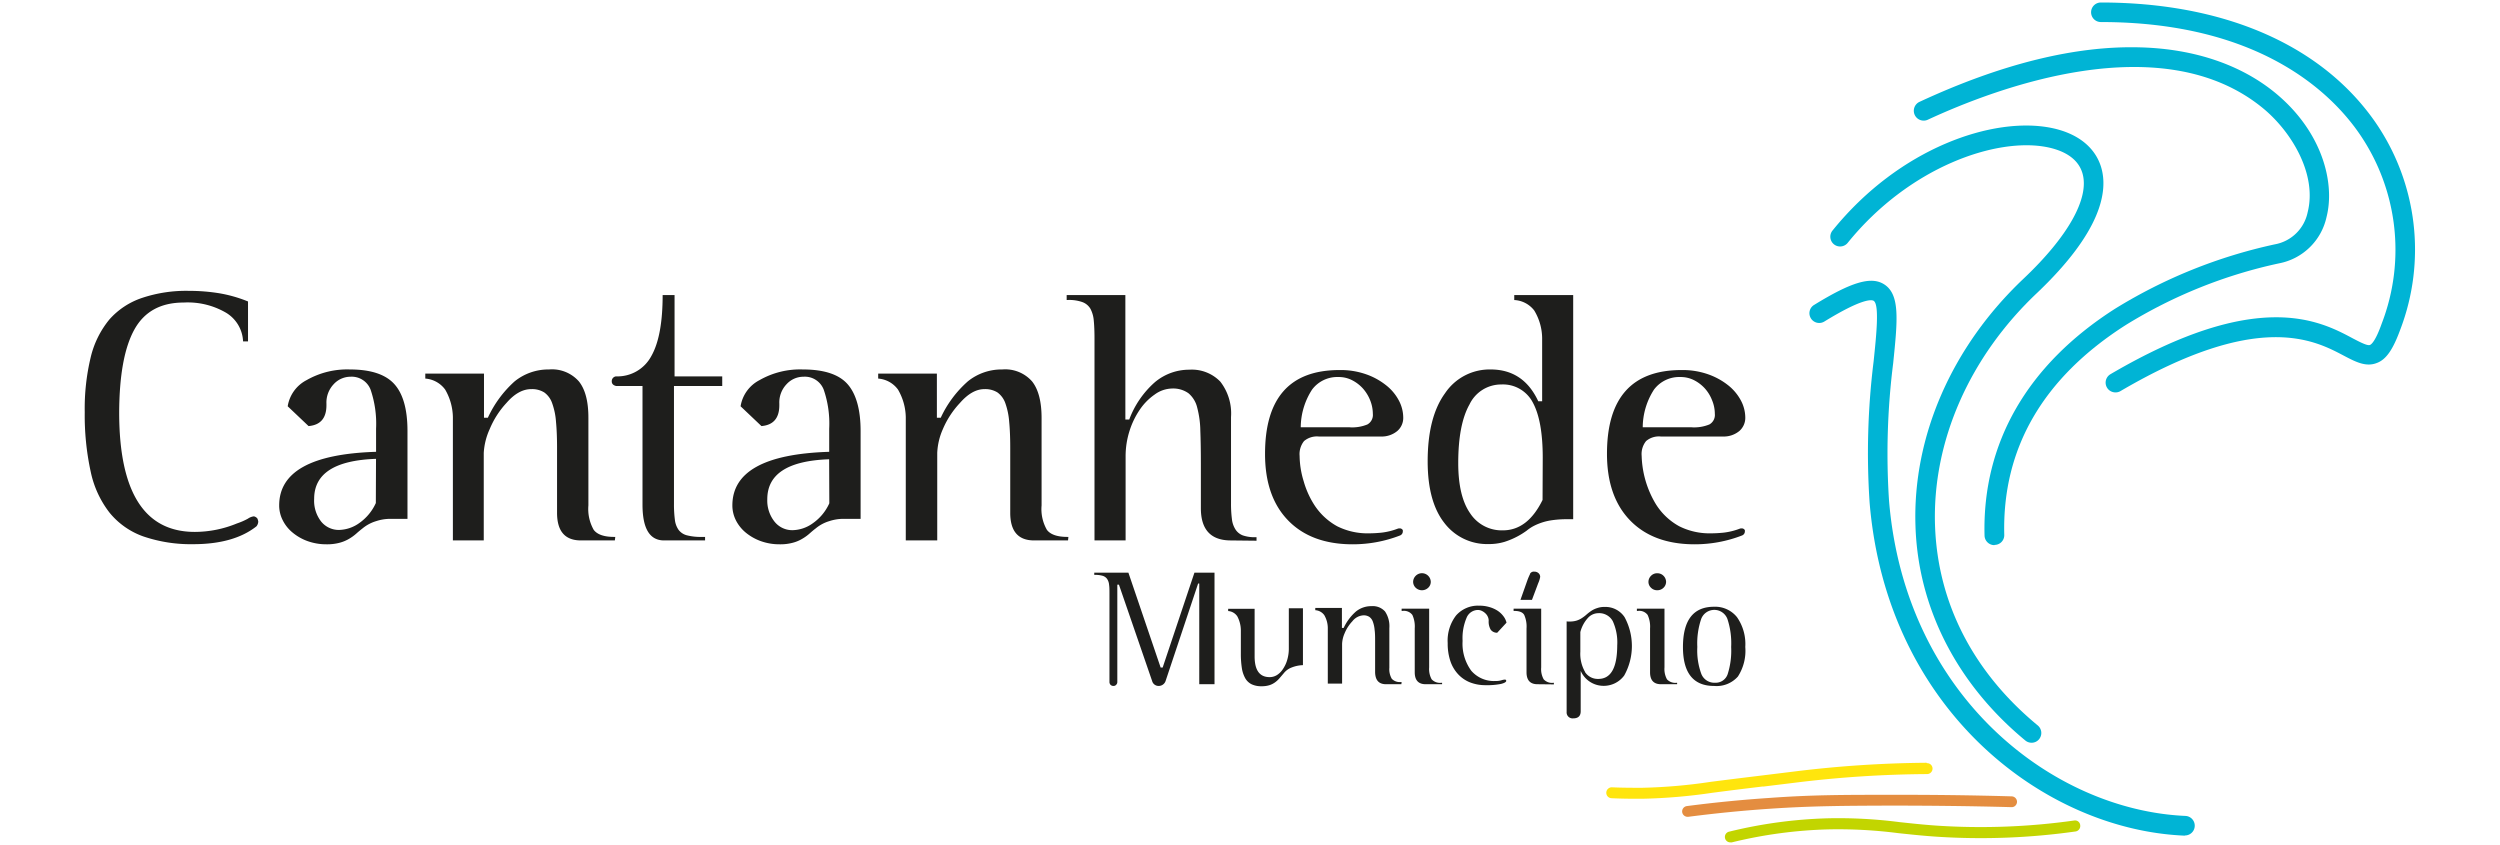 <svg id="Layer_1" data-name="Layer 1" xmlns="http://www.w3.org/2000/svg" viewBox="0 0 419.53 141.73"><defs><style>.cls-1{fill:#1e1e1c;}.cls-2{fill:#c2d500;}.cls-3{fill:#e48d40;}.cls-4{fill:#ffe50d;}.cls-5{fill:#00b4d5;}</style></defs><title>Logo_cmc_site</title><path class="cls-1" d="M43.34,87.54a1.37,1.37,0,0,1-.3.78q-3.8,3-10.62,3A24.61,24.61,0,0,1,24,90a12.82,12.82,0,0,1-5.64-4,16.78,16.78,0,0,1-3.14-6.85,44.56,44.56,0,0,1-1-10,36.81,36.81,0,0,1,1-9.19,15.71,15.71,0,0,1,3.14-6.35A12.68,12.68,0,0,1,23.82,50a23.27,23.27,0,0,1,7.89-1.19,31.54,31.54,0,0,1,5.13.41,22.88,22.88,0,0,1,4.78,1.37v6.7h-.83A5.9,5.9,0,0,0,38,52.52a12.73,12.73,0,0,0-7.18-1.75q-5.76,0-8.27,4.53T20,69.21q0,20.06,12.7,20.05a18.61,18.61,0,0,0,7.06-1.42,10.93,10.93,0,0,0,1.84-.8,2.2,2.2,0,0,1,1-.39,1,1,0,0,1,.59.36A1.93,1.93,0,0,1,43.34,87.54Z"/><path class="cls-1" d="M65.35,87.07a7.61,7.61,0,0,0-2.25.39,6.51,6.51,0,0,0-2.26,1.21c-.31.24-.65.52-1,.83a7.57,7.57,0,0,1-1.21.89,6.32,6.32,0,0,1-1.6.68,8.05,8.05,0,0,1-2.23.27,9.25,9.25,0,0,1-3.17-.53,8.36,8.36,0,0,1-2.52-1.43,6.33,6.33,0,0,1-1.66-2.07,5.44,5.44,0,0,1-.6-2.49q0-8.49,16.26-9V71.94a17.72,17.72,0,0,0-.92-6.55,3.4,3.4,0,0,0-3.41-2.17A3.83,3.83,0,0,0,56,64.47a4.48,4.48,0,0,0-1.22,3.26V68q0,3.25-3,3.5l-3.5-3.32a6,6,0,0,1,3.17-4.39A13.75,13.75,0,0,1,58.71,62q5.22,0,7.44,2.43c1.48,1.62,2.23,4.25,2.23,7.89V87.07ZM63.1,77q-10.38.36-10.38,6.71a5.69,5.69,0,0,0,1.18,3.82,3.8,3.8,0,0,0,3,1.4,6.06,6.06,0,0,0,3.44-1.19,8.28,8.28,0,0,0,2.73-3.32Z"/><path class="cls-1" d="M103.18,90.69h-5.7q-4,0-4-4.63V75.15c0-1.7-.06-3.18-.18-4.42a11.56,11.56,0,0,0-.65-3.09,3.7,3.7,0,0,0-1.31-1.78,3.86,3.86,0,0,0-2.19-.56Q87,65.3,85,67.61A14.74,14.74,0,0,0,82.18,72a11.13,11.13,0,0,0-1,4V90.69H76V70a9.53,9.53,0,0,0-1.3-4.63,4.55,4.55,0,0,0-3.33-1.84v-.83h9.85V70.1h.65A18.63,18.63,0,0,1,86.36,64a9,9,0,0,1,5.78-2,6,6,0,0,1,5,2q1.61,2,1.6,6.14V84.82a7.07,7.07,0,0,0,.89,4.09c.59.79,1.74,1.19,3.44,1.19h.18Z"/><path class="cls-1" d="M113.1,64.77V84.52a19.69,19.69,0,0,0,.15,2.67,3.66,3.66,0,0,0,.62,1.72,2.54,2.54,0,0,0,1.39.92,9.33,9.33,0,0,0,2.52.27h.54v.59h-6.88c-2.42,0-3.62-2-3.62-6V64.77h-4.45c-.48-.12-.71-.38-.71-.78a.81.81,0,0,1,.71-.83,6.44,6.44,0,0,0,5.93-3.41q1.9-3.34,1.9-10.23h2V63.16h8v1.61Z"/><path class="cls-1" d="M141.4,87.07a7.61,7.61,0,0,0-2.26.39,6.46,6.46,0,0,0-2.25,1.21c-.32.24-.65.52-1,.83a7.24,7.24,0,0,1-1.22.89,6,6,0,0,1-1.6.68,7.93,7.93,0,0,1-2.22.27,9.21,9.21,0,0,1-3.17-.53,8.54,8.54,0,0,1-2.53-1.43,6.46,6.46,0,0,1-1.66-2.07,5.56,5.56,0,0,1-.59-2.49q0-8.49,16.25-9V71.94a17.51,17.51,0,0,0-.92-6.55,3.39,3.39,0,0,0-3.41-2.17A3.83,3.83,0,0,0,132,64.47a4.44,4.44,0,0,0-1.22,3.26V68q0,3.25-3,3.5l-3.5-3.32a6,6,0,0,1,3.18-4.39A13.71,13.71,0,0,1,134.75,62c3.48,0,6,.81,7.45,2.43s2.22,4.25,2.22,7.89V87.07Zm-2.26-10q-10.38.36-10.38,6.71A5.69,5.69,0,0,0,130,87.57a3.8,3.8,0,0,0,3,1.4,6,6,0,0,0,3.44-1.19,8.13,8.13,0,0,0,2.73-3.32Z"/><path class="cls-1" d="M179.23,90.69h-5.7q-4,0-4-4.63V75.15c0-1.7-.06-3.18-.18-4.42a12,12,0,0,0-.65-3.09,3.76,3.76,0,0,0-1.31-1.78,3.86,3.86,0,0,0-2.19-.56c-1.39,0-2.75.77-4.1,2.31A14.9,14.9,0,0,0,158.23,72a10.93,10.93,0,0,0-.95,4V90.69H152V70a9.53,9.53,0,0,0-1.31-4.63,4.53,4.53,0,0,0-3.32-1.84v-.83h9.85V70.1h.65A18.49,18.49,0,0,1,162.41,64a9,9,0,0,1,5.78-2,6,6,0,0,1,5,2c1.06,1.33,1.6,3.38,1.6,6.14V84.82a7,7,0,0,0,.89,4.09c.59.79,1.74,1.19,3.44,1.19h.17Z"/><path class="cls-1" d="M206.33,90.69c-3.2-.08-4.81-1.88-4.81-5.4V77.76q0-3.09-.09-5.46a16.14,16.14,0,0,0-.53-3.92A4.5,4.5,0,0,0,199.45,66a4.41,4.41,0,0,0-2.79-.8,5.08,5.08,0,0,0-2.88,1,9.63,9.63,0,0,0-2.49,2.52,13.52,13.52,0,0,0-1.75,3.62,14,14,0,0,0-.65,4.24V90.69h-5.22V56.82q0-1.78-.12-3a5.1,5.1,0,0,0-.56-2,2.61,2.61,0,0,0-1.34-1.12,6.62,6.62,0,0,0-2.43-.36H179v-.83h9.85V70.4h.65a15.65,15.65,0,0,1,4.3-6.26,8.94,8.94,0,0,1,5.79-2.1,6.63,6.63,0,0,1,5.19,2,8.68,8.68,0,0,1,1.8,5.94V84.46a19.83,19.83,0,0,0,.15,2.64,4.05,4.05,0,0,0,.6,1.75,2.54,2.54,0,0,0,1.24,1,6.17,6.17,0,0,0,2.11.3h.18v.59Z"/><path class="cls-1" d="M227,91.34q-6.94,0-10.83-4t-3.88-11.19q0-14.06,12.51-14.05a12.79,12.79,0,0,1,4.45.71,11.43,11.43,0,0,1,3.35,1.84,8,8,0,0,1,2.14,2.55,6.18,6.18,0,0,1,.74,2.85,2.89,2.89,0,0,1-1,2.28,4.1,4.1,0,0,1-2.81.92H221.29a3.34,3.34,0,0,0-2.46.77,3.51,3.51,0,0,0-.74,2.49,15,15,0,0,0,.68,4.24,14.84,14.84,0,0,0,1.69,3.83,10.7,10.7,0,0,0,3.95,3.74,11.36,11.36,0,0,0,5.31,1.18,21,21,0,0,0,2.16-.12,11.21,11.21,0,0,0,2.64-.65.84.84,0,0,1,.36-.06.57.57,0,0,1,.53.3v.24a.73.73,0,0,1-.47.65A21.93,21.93,0,0,1,227,91.34Zm-.48-19.63a6.69,6.69,0,0,0,2.94-.48,1.82,1.82,0,0,0,.92-1.78,6.21,6.21,0,0,0-.44-2.25,6.7,6.7,0,0,0-1.22-2,6.3,6.3,0,0,0-1.81-1.39,4.85,4.85,0,0,0-2.28-.54,5.28,5.28,0,0,0-4.45,2.11,11.77,11.77,0,0,0-1.9,6.32h8.24Z"/><path class="cls-1" d="M262.89,87.13a17.14,17.14,0,0,0-2.72.21,9.64,9.64,0,0,0-2.67.86,6.71,6.71,0,0,0-1.28.83,12.69,12.69,0,0,1-1.6,1,13,13,0,0,1-2.11.89,9,9,0,0,1-2.73.38,9,9,0,0,1-7.41-3.56q-2.79-3.56-2.79-10.32,0-7.41,2.91-11.42a9,9,0,0,1,7.65-4q5.52,0,8,5.34h.65V56.7a9.11,9.11,0,0,0-1.33-4.6,4.5,4.5,0,0,0-3.35-1.75v-.83H264V87.13Zm-4-10.32q0-6.23-1.68-9.29a5.64,5.64,0,0,0-5.29-3,5.87,5.87,0,0,0-5.32,3.35q-1.89,3.36-1.89,9.82c0,3.72.66,6.53,2,8.45A6.33,6.33,0,0,0,252.19,89c2.79,0,5-1.7,6.67-5.1Z"/><path class="cls-1" d="M284.39,91.34q-6.94,0-10.83-4t-3.89-11.19q0-14.06,12.52-14.05a12.87,12.87,0,0,1,4.45.71A11.56,11.56,0,0,1,290,64.65a8.15,8.15,0,0,1,2.14,2.55,6.18,6.18,0,0,1,.74,2.85,2.92,2.92,0,0,1-1,2.28,4.11,4.11,0,0,1-2.82.92H278.69a3.31,3.31,0,0,0-2.46.77,3.47,3.47,0,0,0-.74,2.49,16.57,16.57,0,0,0,2.37,8.07,10.63,10.63,0,0,0,3.95,3.74,11.34,11.34,0,0,0,5.3,1.18,21,21,0,0,0,2.17-.12,11.21,11.21,0,0,0,2.64-.65.82.82,0,0,1,.35-.06.59.59,0,0,1,.54.3v.24a.73.73,0,0,1-.48.65A21.92,21.92,0,0,1,284.39,91.34Zm-.48-19.63a6.75,6.75,0,0,0,2.94-.48,1.82,1.82,0,0,0,.92-1.78,6,6,0,0,0-.45-2.25,6.47,6.47,0,0,0-1.21-2,6.3,6.3,0,0,0-1.81-1.39,4.92,4.92,0,0,0-2.29-.54,5.29,5.29,0,0,0-4.45,2.11,11.78,11.78,0,0,0-1.89,6.32h8.24Z"/><path class="cls-1" d="M203.81,114.82h-2.56V97.92h-.19l-5.46,16.36a1.22,1.22,0,0,1-1.16.83,1.12,1.12,0,0,1-1.1-.83l-5.57-16.17h-.27v16.33a.64.64,0,0,1-.19.47.57.57,0,0,1-.45.2.69.69,0,0,1-.49-.18.7.7,0,0,1-.19-.49V99.62c0-.58,0-1.06-.06-1.46a2.09,2.09,0,0,0-.33-1,1.42,1.42,0,0,0-.74-.53,4.55,4.55,0,0,0-1.32-.16h-.1v-.37h5.73l5.41,15.92h.34l5.33-15.92h3.37Z"/><path class="cls-1" d="M216.79,112a3.07,3.07,0,0,0-1.32.93l-.69.81a4.26,4.26,0,0,1-.75.72,3.33,3.33,0,0,1-1,.52,4.21,4.21,0,0,1-1.3.18,3.77,3.77,0,0,1-1.67-.32,2.51,2.51,0,0,1-1.08-1,5,5,0,0,1-.58-1.71,15.63,15.63,0,0,1-.17-2.44v-3.93a5.09,5.09,0,0,0-.59-2.32,2,2,0,0,0-1.54-.9v-.38h4.44v8c0,2.32.84,3.47,2.52,3.47a2.3,2.3,0,0,0,1.23-.35,3.3,3.3,0,0,0,1-1,5.35,5.35,0,0,0,.72-1.54,6.68,6.68,0,0,0,.27-2v-6.67h2.37v9.55A5.58,5.58,0,0,0,216.79,112Z"/><path class="cls-1" d="M235.17,114.82h-2.58q-1.83,0-1.83-2.1v-5c0-.77,0-1.44-.08-2a5.33,5.33,0,0,0-.3-1.4,1.67,1.67,0,0,0-.59-.8,1.74,1.74,0,0,0-1-.26,2.54,2.54,0,0,0-1.85,1,6.48,6.48,0,0,0-1.29,2,4.88,4.88,0,0,0-.43,1.81v6.65h-2.4v-9.39a4.34,4.34,0,0,0-.59-2.1,2,2,0,0,0-1.51-.83v-.38h4.47v3.36h.29a8.41,8.41,0,0,1,2.06-2.76,4.07,4.07,0,0,1,2.63-.9,2.74,2.74,0,0,1,2.26.9,4.44,4.44,0,0,1,.72,2.79v6.64a3.19,3.19,0,0,0,.41,1.86,1.86,1.86,0,0,0,1.56.54h.08Z"/><path class="cls-1" d="M239.24,114.82c-1.22,0-1.83-.68-1.83-2v-7.37a4.64,4.64,0,0,0-.4-2.26,1.76,1.76,0,0,0-1.64-.67h-.16v-.38h4.62V112a3.58,3.58,0,0,0,.42,2,1.92,1.92,0,0,0,1.63.58H242v.24Zm.43-16.19a1.52,1.52,0,0,1-2.1,0,1.39,1.39,0,0,1-.43-1,1.47,1.47,0,0,1,.43-1,1.48,1.48,0,0,1,2.53,1A1.35,1.35,0,0,1,239.67,98.63Z"/><path class="cls-1" d="M251.25,106.18a1.3,1.3,0,0,1-1.09-.51,2.66,2.66,0,0,1-.34-1.53,1.54,1.54,0,0,0-.15-.65,1.69,1.69,0,0,0-.4-.56,2.23,2.23,0,0,0-.59-.41,1.55,1.55,0,0,0-.69-.16,2.08,2.08,0,0,0-1.88,1.31,8.72,8.72,0,0,0-.67,3.88,7.68,7.68,0,0,0,1.45,5,5,5,0,0,0,4.06,1.73,3.3,3.3,0,0,0,1-.12,2.26,2.26,0,0,1,.63-.12c.07,0,.14.06.19.19s0,0,0,0a.05.05,0,0,1,0,0c0,.22-.3.39-.88.54a11.77,11.77,0,0,1-2.57.21,7,7,0,0,1-2.66-.48,5.5,5.5,0,0,1-2-1.39,6.05,6.05,0,0,1-1.28-2.2,9.29,9.29,0,0,1-.44-3,6.91,6.91,0,0,1,1.41-4.63,4.91,4.91,0,0,1,3.92-1.64,5.71,5.71,0,0,1,1.62.22,5.06,5.06,0,0,1,1.38.6,3.85,3.85,0,0,1,1,.92,2.86,2.86,0,0,1,.54,1.11Z"/><path class="cls-1" d="M258,114.82c-1.22,0-1.83-.68-1.83-2v-7.37a4.78,4.78,0,0,0-.39-2.26c-.26-.45-.81-.67-1.66-.67H254v-.38h4.63V112a3.49,3.49,0,0,0,.42,2,1.89,1.89,0,0,0,1.63.58h.08v.27Zm-1.25-18.53a.73.73,0,0,1,.74-.36,1,1,0,0,1,.7.26.83.83,0,0,1,.27.63,4.34,4.34,0,0,1-.33,1.05l-1.05,2.8h-1.93l1.18-3.34A10.9,10.9,0,0,1,256.78,96.29Z"/><path class="cls-1" d="M263.16,104.3h.3a3.89,3.89,0,0,0,1.06-.14,3.54,3.54,0,0,0,1-.48,6.22,6.22,0,0,0,.75-.58,7.81,7.81,0,0,1,.77-.59,3.9,3.9,0,0,1,1-.47,3.67,3.67,0,0,1,1.26-.19,3.86,3.86,0,0,1,3.32,1.71,10.16,10.16,0,0,1-.06,9.8,4.27,4.27,0,0,1-3.61,1.73,4.19,4.19,0,0,1-3.69-2.51v6.78c0,.79-.42,1.19-1.26,1.19a1,1,0,0,1-1.1-1.08v-15.2A1.66,1.66,0,0,0,263.16,104.3Zm2.82,8.47a2.55,2.55,0,0,0,2.24,1.16q3.16,0,3.17-5.62a8.6,8.6,0,0,0-.75-4.08,2.59,2.59,0,0,0-2.45-1.33,2.37,2.37,0,0,0-1.73.81,5.52,5.52,0,0,0-1.26,2.36v3.29A6.12,6.12,0,0,0,266,112.77Z"/><path class="cls-1" d="M278.73,114.82c-1.22,0-1.83-.68-1.83-2v-7.37a4.62,4.62,0,0,0-.41-2.26,1.75,1.75,0,0,0-1.64-.67h-.16v-.38h4.63V112a3.58,3.58,0,0,0,.42,2,1.9,1.9,0,0,0,1.62.58h.08v.24Zm.43-16.19a1.46,1.46,0,0,1-1.05.42,1.42,1.42,0,0,1-1.05-.42,1.35,1.35,0,0,1-.43-1,1.43,1.43,0,0,1,.43-1,1.4,1.4,0,0,1,1.05-.43,1.43,1.43,0,0,1,1.05.43,1.47,1.47,0,0,1,.43,1A1.39,1.39,0,0,1,279.16,98.63Z"/><path class="cls-1" d="M291.64,113.53a4.77,4.77,0,0,1-4,1.58q-5.22,0-5.22-6.53,0-6.76,5.22-6.76a4.69,4.69,0,0,1,3.85,1.75,7.88,7.88,0,0,1,1.39,5A7.94,7.94,0,0,1,291.64,113.53Zm-1.76-9.66a2.35,2.35,0,0,0-4.4,0,12.75,12.75,0,0,0-.65,4.7,11.39,11.39,0,0,0,.68,4.54,2.35,2.35,0,0,0,2.31,1.46,2.11,2.11,0,0,0,2.11-1.46,13,13,0,0,0,.58-4.54A13,13,0,0,0,289.88,103.87Z"/><path class="cls-2" d="M348.75,137.86a.87.87,0,0,0-.67-.17,112.21,112.21,0,0,1-22.91.87c-2.41-.16-4.45-.39-6.42-.6a80.47,80.47,0,0,0-12-.64,78.19,78.19,0,0,0-16.57,2.24.91.91,0,0,0,.22,1.8h0a.78.78,0,0,0,.22,0,76.44,76.44,0,0,1,16.18-2.18,79,79,0,0,1,11.73.63c2,.21,4.05.44,6.5.6a113.66,113.66,0,0,0,23.28-.88.93.93,0,0,0,.78-1A.88.88,0,0,0,348.75,137.86Z"/><path class="cls-3" d="M337.61,133.64c-6.89-.2-13.83-.28-20.64-.26-7.48,0-12.88,0-20,.52-4.65.31-9.32.77-13.89,1.37a.91.91,0,0,0-.79,1,.91.91,0,0,0,.9.8h.12c4.54-.59,9.17-1.05,13.78-1.36,7.06-.47,12.44-.49,19.88-.52,6.76,0,13.68.07,20.56.26a.87.87,0,0,0,.65-.23.94.94,0,0,0,.3-.65A.92.92,0,0,0,337.61,133.64Z"/><path class="cls-4" d="M323.28,128A192.15,192.15,0,0,0,301,129.48l-5.45.67c-2.63.32-5.34.65-8.06,1l-.39.05a89.63,89.63,0,0,1-11.52,1c-1.69,0-3.39,0-5.06-.08a.89.89,0,0,0-.66.24.91.91,0,0,0,.57,1.59c1.28.06,2.58.09,3.88.09h1.3a92.24,92.24,0,0,0,11.74-1l.39-.05c2.65-.35,5.35-.68,8-1l.22,0,5.31-.65a188.39,188.39,0,0,1,22.12-1.44.91.91,0,0,0,.64-.27.91.91,0,0,0-.66-1.56Z"/><path class="cls-5" d="M355,65.85a1.64,1.64,0,0,1-.83-3.06c24.66-14.45,35.07-9,40.67-6,1.19.62,2.43,1.27,2.86,1.1.25-.09.94-.64,2-3.64a34.38,34.38,0,0,0-3.84-31.92c-4.86-7-17-18.63-43.31-18.63a1.64,1.64,0,1,1,0-3.28c20.63,0,37,7.11,46,20a37.64,37.64,0,0,1,4.23,34.93c-1.23,3.35-2.37,5-3.94,5.57-1.82.71-3.56-.2-5.57-1.26-5-2.64-14.39-7.55-37.48,6A1.58,1.58,0,0,1,355,65.85Z"/><path class="cls-5" d="M334.67,91.48a1.65,1.65,0,0,1-1.64-1.6c-.4-15.51,7.18-28.68,21.92-38.08A85.26,85.26,0,0,1,381.76,41a6.87,6.87,0,0,0,5.49-5.37c1.62-6.38-2.7-13.49-7.41-17.4-17-14.08-45-3.39-56.33,1.86a1.64,1.64,0,0,1-1.39-3c13.72-6.37,26.19-9.46,37.07-9.14,9.09.25,16.95,2.93,22.75,7.74,7.85,6.52,9.92,15.11,8.48,20.73a10.1,10.1,0,0,1-8,7.78,81.5,81.5,0,0,0-25.67,10.33c-13.91,8.87-20.78,20.72-20.41,35.23a1.63,1.63,0,0,1-1.59,1.68Z"/><path class="cls-5" d="M340.92,124.64a1.62,1.62,0,0,1-1.05-.38c-11.42-9.43-18-22.2-18.43-36-.5-15,6.1-30.11,18.12-41.48,7.49-7.08,11.1-13.52,9.91-17.67-.8-2.81-3.63-3.94-5.87-4.4-8.54-1.74-23.19,3.29-33.5,16a1.64,1.64,0,1,1-2.55-2.06c11.25-13.9,27-19.16,36.71-17.18,4.42.9,7.39,3.28,8.37,6.71,1.1,3.85.12,10.62-10.81,21-11.34,10.72-17.57,24.93-17.1,39,.44,13,6.4,24.61,17.24,33.56a1.64,1.64,0,0,1,.22,2.31A1.6,1.6,0,0,1,340.92,124.64Z"/><path class="cls-5" d="M366.64,140.23h-.08c-23.45-1-49.93-21-52.82-55.93a124.68,124.68,0,0,1,.68-23.69c.44-4.24,1-9.51,0-10.13-.3-.19-1.8-.5-8.28,3.48a1.64,1.64,0,0,1-2.25-.54,1.62,1.62,0,0,1,.54-2.25c6.27-3.86,9.56-4.83,11.73-3.47,2.72,1.71,2.28,6,1.54,13.24A121.19,121.19,0,0,0,317,84c2.73,33.05,27.65,51.93,49.7,52.92a1.64,1.64,0,0,1-.07,3.28Z"/></svg>
